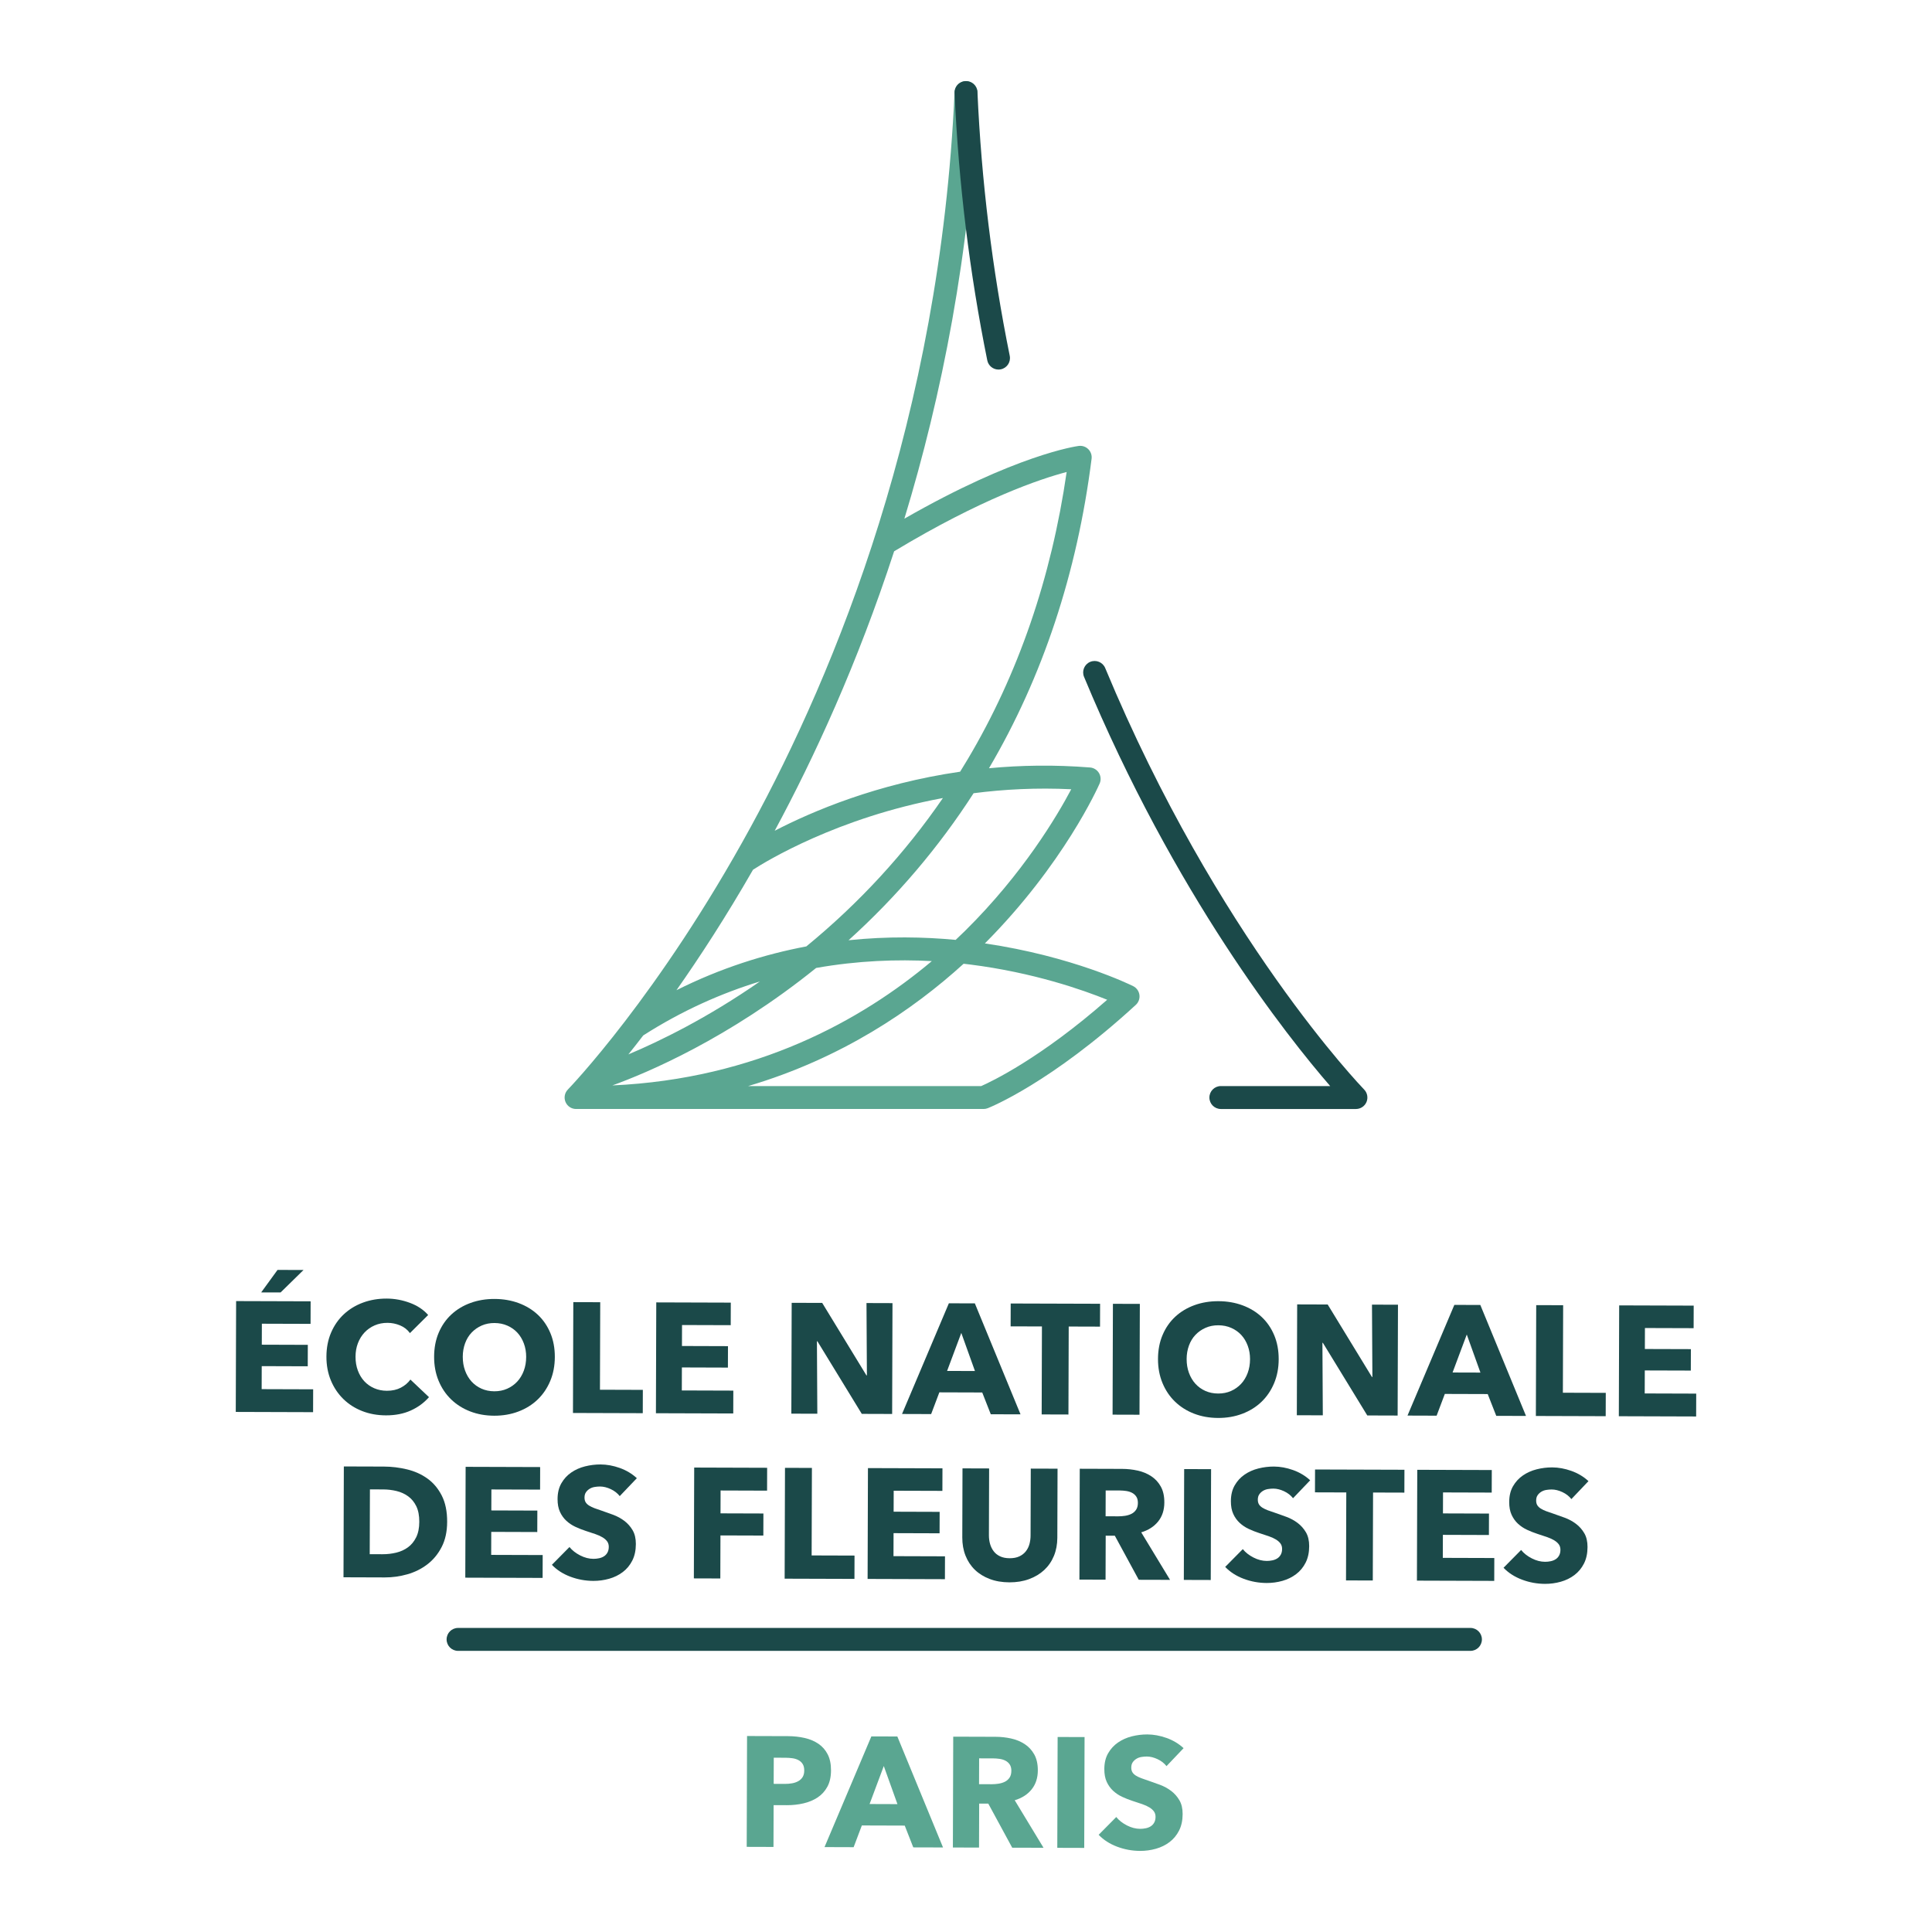 <?xml version="1.0" encoding="utf-8"?>
<!-- Generator: Adobe Illustrator 26.0.3, SVG Export Plug-In . SVG Version: 6.00 Build 0)  -->
<svg version="1.1" id="Calque_1" xmlns="http://www.w3.org/2000/svg" xmlns:xlink="http://www.w3.org/1999/xlink" x="0px" y="0px"
	 viewBox="0 0 1417.32 1417.32" style="enable-background:new 0 0 1417.32 1417.32;" xml:space="preserve">
<style type="text/css">
	.st0{fill:#5AA691;}
	.st1{fill:#1B4949;}
</style>
<g>
	<g>
		<path class="st0" d="M835.88,729.79c-0.39-2.74-2.1-5.11-4.57-6.35c-1.86-0.93-44.51-21.9-108.8-31.35
			c57.87-58.14,83.13-114.89,84.19-117.3c1.09-2.49,0.91-5.36-0.48-7.69c-1.4-2.33-3.83-3.85-6.54-4.07
			c-26.21-2.1-51.02-1.64-74.16,0.55c39.34-66.84,64.68-143.2,75.27-227.05c0.33-2.58-0.56-5.17-2.41-7.01
			c-1.84-1.84-4.43-2.71-7.02-2.38c-1.95,0.26-46.08,6.46-127.91,53.36c27.41-90.08,48.38-194.88,53.61-312.23
			c0.21-4.64-3.39-8.57-8.02-8.77c-4.71-0.22-8.57,3.39-8.77,8.02c-10.64,238.65-87.16,424.85-149.48,539.03
			C483.2,730.39,417.25,798.61,416.59,799.28c-2.36,2.42-3.04,6.02-1.73,9.14c1.31,3.12,4.37,5.14,7.75,5.14h298.93
			c1.06,0,2.1-0.2,3.09-0.59c1.87-0.74,46.48-18.71,108.62-75.81C835.28,735.29,836.27,732.53,835.88,729.79z M785.86,579
			c-10.27,19.43-35.35,61.84-77.78,103.77c-2.25,2.23-4.6,4.48-7,6.73c-23.18-2.19-49.81-2.73-78.57,0.26
			c35.41-32.01,66.14-68.15,91.72-107.85C736.5,579.03,760.5,577.76,785.86,579z M683.59,705.07
			c-51.47,43.27-128.65,86.42-234.36,91.2c25.41-9.2,85.25-34.36,149.48-86.17C629.42,704.66,658.25,703.71,683.59,705.07z
			 M782.5,346.26c-11.23,77.71-35.62,148.54-72.57,210.7c-1.83,3.07-3.69,6.12-5.58,9.16c-60.97,8.83-108.39,29-136.03,43.33
			c29.05-53.87,60.81-122.8,87.61-205.01C720.3,365.62,763.49,351.25,782.5,346.26z M552.42,638.03
			c9.37-6.06,61.79-38.23,139.3-52.59c-27.86,40.58-61.46,77.09-100.2,108.85c-30.54,5.77-62.76,15.82-95.27,32.12
			C513.39,702.05,532.6,672.53,552.42,638.03z M557.5,719.99c-38.35,26.69-73.28,43.73-96.52,53.52c3.43-4.29,7.06-8.9,10.9-13.91
			C500.6,741.23,529.49,728.54,557.5,719.99z M719.82,796.75H548.82c68.59-20.28,120.85-55.86,158.09-89.74
			c1.55,0.18,3.09,0.35,4.6,0.54c46.67,5.87,83.12,18.73,100.73,25.88C763.39,776.37,727.18,793.5,719.82,796.75z"/>
		<g>
			<path class="st1" d="M1000.73,799.28c-1.07-1.1-107.93-111.79-189.95-309.2c-1.78-4.29-6.7-6.32-10.99-4.54
				c-4.29,1.78-6.32,6.7-4.54,10.99c66.36,159.72,149.17,263.94,180.58,300.21h-80.2c-4.64,0-8.41,3.76-8.41,8.41
				s3.76,8.41,8.41,8.41h99.09c3.38,0,6.44-2.03,7.75-5.14C1003.77,805.3,1003.09,801.7,1000.73,799.28z"/>
			<path class="st1" d="M717.06,67.53c-0.21-4.64-4.15-8.25-8.77-8.02c-4.64,0.21-8.23,4.13-8.02,8.77
				c2.94,66,11.02,131.97,24,196.09c0.81,3.99,4.31,6.74,8.23,6.74c0.55,0,1.12-0.05,1.68-0.17c4.55-0.92,7.49-5.36,6.57-9.91
				C727.93,197.77,719.96,132.66,717.06,67.53z"/>
		</g>
	</g>
	<g>
		<g>
			<g>
				<g>
					<path class="st0" d="M609.63,1298.78c-0.01,4.75-0.91,8.74-2.68,11.99c-1.77,3.25-4.15,5.86-7.14,7.85
						c-2.99,1.98-6.45,3.42-10.35,4.33c-3.9,0.91-7.97,1.35-12.17,1.34l-9.76-0.03l-0.1,30.66l-19.64-0.06l0.25-81.31l29.86,0.09
						c4.44,0.01,8.59,0.47,12.46,1.36c3.86,0.89,7.22,2.32,10.09,4.28c2.86,1.96,5.11,4.53,6.75,7.72
						C608.84,1290.18,609.64,1294.11,609.63,1298.78z M589.99,1298.83c0.01-1.91-0.37-3.49-1.13-4.71c-0.76-1.22-1.8-2.19-3.09-2.88
						c-1.3-0.69-2.77-1.16-4.42-1.39c-1.65-0.23-3.35-0.35-5.11-0.36l-8.61-0.03l-0.06,19.18l8.27,0.03c1.84,0,3.6-0.14,5.28-0.44
						c1.68-0.3,3.2-0.83,4.54-1.59c1.34-0.76,2.4-1.77,3.17-3.03C589.6,1302.33,589.99,1300.75,589.99,1298.83z"/>
					<path class="st0" d="M669.98,1355.24l-6.26-15.98l-31.47-0.1l-6.02,15.94l-21.36-0.07l34.36-81.2l19.06,0.06l33.51,81.41
						L669.98,1355.24z M648.35,1295.57l-10.42,27.87l20.44,0.07L648.35,1295.57z"/>
					<path class="st0" d="M742.56,1355.47l-17.55-32.33l-6.69-0.02l-0.1,32.27l-19.18-0.06l0.25-81.31l31.01,0.1
						c3.9,0.01,7.71,0.42,11.42,1.24c3.71,0.81,7.04,2.19,9.98,4.11c2.94,1.92,5.29,4.46,7.04,7.6c1.75,3.15,2.62,7.05,2.61,11.72
						c-0.02,5.51-1.52,10.14-4.52,13.88c-3,3.74-7.14,6.41-12.43,8l21.13,34.86L742.56,1355.47z M741.93,1299.08
						c0.01-1.91-0.39-3.47-1.2-4.66c-0.8-1.19-1.84-2.11-3.11-2.77c-1.27-0.65-2.69-1.1-4.27-1.33c-1.58-0.23-3.1-0.35-4.56-0.36
						l-10.5-0.03l-0.06,18.95l9.35,0.03c1.62,0,3.27-0.12,4.97-0.39c1.69-0.26,3.23-0.73,4.62-1.42c1.38-0.68,2.52-1.67,3.41-2.97
						C741.47,1302.83,741.92,1301.14,741.93,1299.08z"/>
					<path class="st0" d="M775.63,1355.57l0.25-81.31l19.76,0.06l-0.25,81.31L775.63,1355.57z"/>
					<path class="st0" d="M855.75,1295.64c-1.68-2.15-3.88-3.86-6.59-5.13c-2.72-1.27-5.33-1.91-7.86-1.92
						c-1.3,0-2.62,0.11-3.96,0.33c-1.34,0.22-2.55,0.66-3.62,1.31c-1.07,0.65-1.98,1.48-2.71,2.52c-0.73,1.03-1.1,2.35-1.1,3.96
						c0,1.38,0.28,2.53,0.85,3.45c0.57,0.92,1.41,1.73,2.52,2.42c1.11,0.69,2.43,1.33,3.96,1.91c1.53,0.58,3.25,1.18,5.16,1.79
						c2.75,0.93,5.62,1.95,8.6,3.07c2.98,1.12,5.7,2.6,8.14,4.45c2.44,1.84,4.47,4.13,6.07,6.85c1.6,2.72,2.39,6.11,2.38,10.17
						c-0.02,4.67-0.89,8.71-2.63,12.11c-1.73,3.4-4.06,6.21-6.97,8.42c-2.92,2.21-6.25,3.85-10.01,4.91
						c-3.76,1.06-7.62,1.58-11.6,1.57c-5.82-0.02-11.45-1.05-16.87-3.1c-5.43-2.05-9.94-4.95-13.53-8.71l12.91-13.05
						c1.98,2.46,4.6,4.51,7.84,6.17c3.25,1.66,6.48,2.49,9.7,2.5c1.45,0,2.87-0.15,4.25-0.45c1.38-0.3,2.59-0.8,3.62-1.48
						c1.04-0.69,1.86-1.6,2.48-2.75c0.62-1.15,0.93-2.52,0.93-4.13c0-1.53-0.38-2.83-1.14-3.91c-0.76-1.07-1.85-2.05-3.27-2.94
						c-1.42-0.88-3.17-1.7-5.27-2.43c-2.11-0.73-4.49-1.52-7.17-2.38c-2.6-0.85-5.14-1.85-7.63-3.01c-2.48-1.15-4.7-2.63-6.65-4.44
						c-1.94-1.8-3.51-3.99-4.69-6.56c-1.18-2.57-1.76-5.69-1.75-9.37c0.01-4.52,0.94-8.38,2.79-11.59c1.85-3.21,4.27-5.84,7.26-7.9
						c2.99-2.06,6.37-3.56,10.12-4.51c3.75-0.94,7.54-1.41,11.37-1.4c4.59,0.01,9.28,0.88,14.06,2.57s8.97,4.2,12.55,7.5
						L855.75,1295.64z"/>
				</g>
			</g>
		</g>
		<path class="st1" d="M172.96,1035.79l0.26-81.31l54.66,0.17l-0.05,16.54l-35.72-0.11l-0.05,15.39l33.76,0.11l-0.05,15.73
			l-33.76-0.11l-0.05,16.88l37.78,0.12l-0.05,16.77L172.96,1035.79z M205.84,948.15l-14.24-0.04l12-16.5l19.06,0.06L205.84,948.15z"
			/>
		<path class="st1" d="M301.36,1034.75c-5.29,2.39-11.38,3.58-18.27,3.56c-6.28-0.02-12.08-1.07-17.39-3.15
			c-5.32-2.08-9.92-5.02-13.81-8.83c-3.89-3.8-6.94-8.35-9.15-13.64c-2.2-5.29-3.29-11.11-3.27-17.47c0.02-6.5,1.17-12.4,3.44-17.67
			c2.27-5.28,5.41-9.77,9.4-13.47s8.67-6.54,14.04-8.51c5.36-1.97,11.15-2.95,17.35-2.93c5.74,0.02,11.38,1.05,16.93,3.1
			c5.55,2.05,10.03,5.03,13.47,8.94l-13.37,13.28c-1.83-2.53-4.23-4.41-7.22-5.65c-2.98-1.23-6.04-1.86-9.18-1.87
			c-3.45-0.01-6.61,0.61-9.48,1.86c-2.88,1.25-5.35,2.99-7.43,5.2c-2.07,2.21-3.69,4.83-4.85,7.85c-1.16,3.02-1.74,6.33-1.75,9.93
			c-0.01,3.68,0.55,7.05,1.69,10.11c1.14,3.07,2.72,5.69,4.74,7.88c2.02,2.19,4.45,3.9,7.28,5.13c2.83,1.24,5.93,1.86,9.3,1.87
			c3.9,0.01,7.31-0.74,10.23-2.27c2.91-1.52,5.25-3.5,7.02-5.95l13.63,12.9C311.09,1029.1,306.64,1032.36,301.36,1034.75z"/>
		<path class="st1" d="M407.02,995.52c-0.02,6.43-1.15,12.31-3.39,17.62c-2.24,5.32-5.33,9.86-9.29,13.64
			c-3.96,3.78-8.65,6.69-14.1,8.74c-5.44,2.05-11.34,3.07-17.7,3.05c-6.36-0.02-12.23-1.07-17.62-3.15
			c-5.39-2.09-10.05-5.03-13.98-8.83c-3.93-3.8-7-8.36-9.2-13.69c-2.2-5.33-3.29-11.21-3.27-17.64c0.02-6.5,1.15-12.38,3.38-17.62
			c2.24-5.24,5.33-9.69,9.29-13.35c3.95-3.66,8.63-6.48,14.04-8.45c5.4-1.97,11.28-2.95,17.64-2.93c6.35,0.02,12.24,1.03,17.68,3.04
			c5.43,2.01,10.11,4.86,14.04,8.54c3.93,3.69,7,8.16,9.2,13.41C405.94,983.13,407.04,989.01,407.02,995.52z M386,995.45
			c0.01-3.52-0.55-6.81-1.69-9.88c-1.14-3.07-2.72-5.7-4.74-7.88c-2.02-2.19-4.47-3.92-7.33-5.19c-2.87-1.27-6.02-1.91-9.47-1.93
			c-3.44-0.01-6.59,0.61-9.42,1.86c-2.84,1.26-5.29,2.97-7.37,5.15c-2.07,2.17-3.67,4.79-4.79,7.85c-1.12,3.06-1.69,6.35-1.7,9.87
			c-0.01,3.68,0.55,7.07,1.69,10.17c1.14,3.11,2.72,5.77,4.74,8c2.02,2.23,4.45,3.98,7.28,5.25s5.97,1.91,9.41,1.93
			c3.44,0.01,6.59-0.61,9.42-1.87c2.84-1.25,5.29-2.99,7.37-5.2c2.07-2.21,3.69-4.87,4.85-7.97
			C385.41,1002.51,385.99,999.13,386,995.45z"/>
		<path class="st1" d="M420.33,1036.56l0.25-81.31l19.75,0.06l-0.2,64.2l31.46,0.1l-0.05,17.11L420.33,1036.56z"/>
		<path class="st1" d="M481.19,1036.75l0.25-81.31l54.67,0.17l-0.05,16.54l-35.72-0.11l-0.05,15.39l33.76,0.11l-0.05,15.73
			l-33.76-0.11l-0.05,16.88l37.78,0.12l-0.05,16.77L481.19,1036.75z"/>
		<path class="st1" d="M632.21,1037.22l-32.57-53.27h-0.34l0.29,53.17l-19.06-0.06l0.25-81.31l22.39,0.07l32.45,53.16l0.34,0
			l-0.3-53.06l19.07,0.06l-0.25,81.31L632.21,1037.22z"/>
		<path class="st1" d="M726.84,1037.51l-6.27-15.98l-31.46-0.1l-6.02,15.94l-21.36-0.07l34.36-81.2l19.06,0.06l33.51,81.41
			L726.84,1037.51z M705.21,977.84l-10.42,27.88l20.44,0.06L705.21,977.84z"/>
		<path class="st1" d="M784.01,973.15l-0.2,64.54l-19.64-0.06l0.2-64.54l-22.97-0.07l0.05-16.77l65.58,0.2l-0.05,16.77
			L784.01,973.15z"/>
		<path class="st1" d="M816.19,1037.79l0.25-81.31l19.75,0.06l-0.25,81.31L816.19,1037.79z"/>
		<path class="st1" d="M938.05,997.17c-0.02,6.43-1.15,12.31-3.39,17.62c-2.24,5.32-5.33,9.86-9.28,13.64
			c-3.95,3.78-8.66,6.69-14.1,8.74c-5.44,2.05-11.34,3.07-17.7,3.04c-6.36-0.02-12.23-1.07-17.62-3.15
			c-5.4-2.08-10.05-5.03-13.98-8.83s-7-8.36-9.2-13.69c-2.2-5.33-3.29-11.21-3.27-17.64c0.02-6.5,1.15-12.38,3.39-17.62
			c2.23-5.24,5.33-9.69,9.28-13.35c3.95-3.66,8.64-6.48,14.04-8.45c5.4-1.97,11.28-2.95,17.63-2.93c6.36,0.02,12.25,1.04,17.68,3.04
			c5.43,2.01,10.11,4.86,14.04,8.54c3.93,3.69,7,8.16,9.2,13.41C936.98,984.79,938.06,990.67,938.05,997.17z M917.03,997.11
			c0.01-3.52-0.55-6.81-1.69-9.88c-1.14-3.07-2.72-5.7-4.74-7.88c-2.02-2.19-4.47-3.92-7.33-5.19c-2.87-1.27-6.02-1.91-9.47-1.93
			c-3.45-0.01-6.59,0.61-9.42,1.87c-2.84,1.25-5.29,2.97-7.37,5.14c-2.08,2.17-3.67,4.79-4.79,7.85c-1.12,3.06-1.69,6.35-1.7,9.87
			c-0.01,3.68,0.55,7.07,1.69,10.17c1.14,3.1,2.72,5.77,4.74,8c2.02,2.23,4.45,3.98,7.28,5.25c2.83,1.27,5.97,1.91,9.41,1.92
			c3.45,0.01,6.59-0.61,9.42-1.86c2.83-1.25,5.29-2.99,7.37-5.2c2.07-2.21,3.69-4.87,4.85-7.97
			C916.43,1004.17,917.02,1000.78,917.03,997.11z"/>
		<path class="st1" d="M1003.04,1038.38l-32.57-53.27h-0.34l0.29,53.17l-19.06-0.06l0.25-81.31l22.39,0.07l32.45,53.16l0.34,0
			l-0.3-53.06l19.07,0.06l-0.25,81.31L1003.04,1038.38z"/>
		<path class="st1" d="M1097.66,1038.67l-6.27-15.98l-31.46-0.1l-6.02,15.95l-21.36-0.07l34.36-81.2l19.06,0.06l33.51,81.41
			L1097.66,1038.67z M1076.03,979l-10.42,27.87l20.44,0.06L1076.03,979z"/>
		<path class="st1" d="M1126.72,1038.76l0.25-81.31l19.76,0.06l-0.2,64.2l31.47,0.1l-0.06,17.11L1126.72,1038.76z"/>
		<path class="st1" d="M1187.58,1038.95l0.25-81.31l54.67,0.17l-0.05,16.54l-35.72-0.11l-0.05,15.39l33.76,0.1l-0.05,15.73
			l-33.76-0.1l-0.06,16.88l37.78,0.12l-0.05,16.77L1187.58,1038.95z"/>
		<path class="st1" d="M328.03,1116.46c-0.02,7.12-1.36,13.26-4.02,18.42c-2.66,5.16-6.16,9.4-10.49,12.72
			c-4.34,3.32-9.23,5.75-14.67,7.3c-5.44,1.55-10.95,2.32-16.54,2.3l-30.32-0.1l0.25-81.31l29.4,0.09
			c5.74,0.02,11.4,0.71,16.99,2.06c5.59,1.36,10.56,3.59,14.91,6.71c4.36,3.12,7.86,7.28,10.53,12.49
			C326.74,1102.37,328.06,1108.8,328.03,1116.46z M307.59,1116.39c0.01-4.59-0.72-8.4-2.2-11.43c-1.48-3.03-3.47-5.44-5.95-7.25
			c-2.48-1.81-5.31-3.1-8.49-3.88c-3.18-0.77-6.45-1.17-9.81-1.18l-9.76-0.03l-0.15,47.54l9.3,0.03c3.52,0.01,6.91-0.38,10.17-1.17
			c3.26-0.8,6.13-2.11,8.62-3.94c2.49-1.83,4.49-4.27,6-7.33C306.82,1124.7,307.58,1120.91,307.59,1116.39z"/>
		<path class="st1" d="M341.34,1157.38l0.25-81.31l54.67,0.17l-0.05,16.54l-35.72-0.11l-0.05,15.39l33.76,0.11l-0.05,15.73
			l-33.76-0.11l-0.05,16.88l37.78,0.12l-0.05,16.77L341.34,1157.38z"/>
		<path class="st1" d="M454.64,1097.56c-1.68-2.15-3.87-3.86-6.59-5.13c-2.71-1.27-5.33-1.91-7.86-1.92c-1.3,0-2.62,0.11-3.96,0.33
			c-1.34,0.22-2.55,0.66-3.62,1.31c-1.08,0.65-1.98,1.49-2.71,2.52c-0.73,1.03-1.1,2.35-1.1,3.96c0,1.38,0.28,2.53,0.85,3.45
			c0.57,0.92,1.41,1.73,2.52,2.42c1.11,0.69,2.43,1.33,3.95,1.91c1.53,0.58,3.25,1.18,5.16,1.79c2.75,0.93,5.62,1.95,8.6,3.07
			c2.98,1.12,5.69,2.6,8.14,4.45c2.44,1.85,4.47,4.13,6.07,6.85c1.6,2.73,2.39,6.12,2.38,10.17c-0.02,4.67-0.89,8.7-2.62,12.11
			c-1.73,3.4-4.06,6.21-6.98,8.42c-2.92,2.21-6.25,3.85-10.01,4.91c-3.75,1.06-7.62,1.58-11.6,1.57
			c-5.82-0.02-11.44-1.05-16.87-3.09c-5.43-2.05-9.94-4.95-13.52-8.71l12.9-13.05c1.98,2.46,4.6,4.51,7.85,6.17
			c3.25,1.66,6.48,2.49,9.7,2.5c1.45,0,2.87-0.14,4.25-0.45c1.38-0.3,2.59-0.8,3.62-1.48c1.03-0.69,1.86-1.6,2.48-2.75
			c0.61-1.15,0.92-2.52,0.93-4.13c0-1.53-0.37-2.83-1.14-3.91c-0.76-1.07-1.85-2.05-3.26-2.94c-1.41-0.88-3.17-1.69-5.28-2.43
			c-2.1-0.73-4.49-1.52-7.17-2.38c-2.6-0.85-5.14-1.85-7.63-3.01c-2.49-1.16-4.7-2.64-6.65-4.44c-1.95-1.8-3.51-3.99-4.69-6.56
			c-1.18-2.57-1.76-5.69-1.75-9.37c0.01-4.52,0.95-8.38,2.79-11.59c1.85-3.21,4.27-5.85,7.26-7.9c2.99-2.06,6.37-3.56,10.12-4.5
			c3.75-0.94,7.55-1.41,11.38-1.4c4.59,0.01,9.28,0.87,14.06,2.57c4.78,1.7,8.96,4.2,12.55,7.5L454.64,1097.56z"/>
		<path class="st1" d="M528.62,1093.43l-0.05,16.77l31.47,0.1l-0.05,16.19l-31.46-0.1l-0.1,31.58l-19.41-0.06l0.25-81.31l53.51,0.17
			l-0.05,16.77L528.62,1093.43z"/>
		<path class="st1" d="M575.62,1158.12l0.25-81.31l19.75,0.06l-0.2,64.2l31.46,0.1l-0.05,17.11L575.62,1158.12z"/>
		<path class="st1" d="M636.48,1158.31l0.25-81.31l54.66,0.17l-0.05,16.54l-35.72-0.11l-0.05,15.39l33.76,0.11l-0.05,15.73
			l-33.76-0.11l-0.05,16.88l37.78,0.12l-0.05,16.77L636.48,1158.31z"/>
		<path class="st1" d="M773.14,1141.45c-1.66,4.01-4.03,7.45-7.1,10.31c-3.07,2.86-6.77,5.09-11.1,6.68
			c-4.33,1.6-9.14,2.38-14.42,2.37c-5.36-0.02-10.18-0.83-14.46-2.46c-4.28-1.62-7.91-3.87-10.89-6.75s-5.26-6.33-6.86-10.36
			c-1.6-4.03-2.39-8.49-2.37-13.39l0.15-50.65l19.53,0.06l-0.15,49.04c0,2.22,0.28,4.33,0.84,6.32c0.57,1.99,1.44,3.78,2.63,5.35
			c1.18,1.57,2.74,2.82,4.7,3.75c1.95,0.93,4.3,1.39,7.06,1.4c2.76,0.01,5.11-0.44,7.07-1.35c1.95-0.91,3.54-2.15,4.78-3.72
			c1.23-1.56,2.12-3.34,2.66-5.33c0.54-1.99,0.82-4.09,0.82-6.31l0.15-49.04l19.64,0.06l-0.16,50.65
			C775.64,1132.98,774.8,1137.43,773.14,1141.45z"/>
		<path class="st1" d="M835.39,1158.93l-17.56-32.33l-6.69-0.02l-0.1,32.27l-19.18-0.06l0.25-81.31l31.01,0.1
			c3.91,0.01,7.71,0.42,11.43,1.24c3.71,0.81,7.03,2.18,9.97,4.11s5.29,4.46,7.04,7.6c1.75,3.15,2.62,7.05,2.6,11.72
			c-0.02,5.51-1.52,10.14-4.52,13.88c-3,3.74-7.14,6.41-12.43,8l21.14,34.86L835.39,1158.93z M834.76,1102.54
			c0-1.91-0.39-3.46-1.2-4.65c-0.8-1.19-1.84-2.11-3.11-2.77s-2.69-1.1-4.26-1.33s-3.1-0.35-4.56-0.36l-10.5-0.03l-0.06,18.95
			l9.35,0.03c1.61,0,3.27-0.12,4.96-0.38c1.69-0.26,3.23-0.74,4.62-1.42c1.38-0.68,2.52-1.68,3.41-2.97
			C834.31,1106.29,834.75,1104.6,834.76,1102.54z"/>
		<path class="st1" d="M868.46,1159.03l0.25-81.31l19.75,0.06l-0.25,81.31L868.46,1159.03z"/>
		<path class="st1" d="M948.58,1099.1c-1.67-2.15-3.88-3.86-6.59-5.13c-2.71-1.27-5.33-1.91-7.86-1.92c-1.3,0-2.62,0.11-3.96,0.33
			c-1.34,0.22-2.55,0.66-3.62,1.31c-1.08,0.65-1.98,1.49-2.71,2.52c-0.73,1.03-1.1,2.35-1.1,3.96c0,1.38,0.28,2.53,0.85,3.45
			c0.57,0.92,1.41,1.73,2.52,2.42c1.11,0.69,2.43,1.33,3.95,1.91c1.53,0.58,3.25,1.18,5.17,1.79c2.75,0.93,5.62,1.95,8.6,3.07
			c2.98,1.12,5.69,2.6,8.14,4.45c2.44,1.85,4.47,4.13,6.07,6.85c1.6,2.73,2.39,6.12,2.38,10.17c-0.01,4.67-0.89,8.7-2.62,12.11
			c-1.73,3.4-4.06,6.21-6.98,8.42c-2.92,2.21-6.25,3.85-10,4.91c-3.76,1.06-7.63,1.58-11.61,1.57c-5.82-0.02-11.44-1.05-16.87-3.09
			c-5.43-2.05-9.94-4.95-13.53-8.71l12.91-13.05c1.98,2.46,4.6,4.51,7.85,6.17c3.25,1.66,6.48,2.49,9.7,2.5
			c1.45,0,2.87-0.14,4.25-0.45c1.38-0.3,2.58-0.8,3.62-1.48c1.04-0.69,1.86-1.6,2.48-2.75c0.61-1.15,0.93-2.52,0.93-4.13
			c0-1.53-0.38-2.83-1.14-3.91c-0.76-1.07-1.85-2.05-3.26-2.94c-1.42-0.88-3.18-1.69-5.28-2.43c-2.1-0.73-4.49-1.52-7.17-2.38
			c-2.6-0.85-5.15-1.85-7.63-3.01c-2.49-1.16-4.7-2.64-6.65-4.44c-1.95-1.8-3.51-3.99-4.69-6.56c-1.18-2.57-1.76-5.69-1.75-9.37
			c0.01-4.52,0.95-8.38,2.8-11.59c1.84-3.21,4.26-5.85,7.26-7.9c2.99-2.06,6.37-3.56,10.12-4.5c3.75-0.94,7.54-1.41,11.38-1.4
			c4.59,0.01,9.28,0.87,14.06,2.57c4.78,1.7,8.96,4.2,12.55,7.5L948.58,1099.1z"/>
		<path class="st1" d="M1007.28,1094.92l-0.2,64.54l-19.64-0.06l0.2-64.54l-22.97-0.07l0.05-16.77l65.58,0.2l-0.05,16.77
			L1007.28,1094.92z"/>
		<path class="st1" d="M1039.46,1159.56l0.25-81.31l54.67,0.17l-0.05,16.54l-35.72-0.11l-0.05,15.39l33.76,0.11l-0.05,15.73
			l-33.76-0.11l-0.06,16.88l37.78,0.12l-0.05,16.77L1039.46,1159.56z"/>
		<path class="st1" d="M1152.77,1099.74c-1.68-2.15-3.88-3.86-6.59-5.13c-2.72-1.27-5.34-1.91-7.86-1.92c-1.3,0-2.62,0.11-3.96,0.33
			c-1.34,0.22-2.55,0.66-3.62,1.31c-1.07,0.65-1.98,1.48-2.71,2.52c-0.73,1.03-1.1,2.35-1.1,3.96c0,1.38,0.28,2.53,0.85,3.45
			c0.57,0.92,1.41,1.73,2.52,2.42c1.11,0.69,2.43,1.33,3.95,1.91c1.53,0.58,3.25,1.18,5.17,1.79c2.75,0.93,5.62,1.95,8.6,3.07
			c2.98,1.12,5.7,2.6,8.14,4.45c2.44,1.84,4.47,4.13,6.07,6.85c1.6,2.72,2.39,6.11,2.38,10.17c-0.01,4.67-0.89,8.71-2.62,12.11
			c-1.73,3.4-4.06,6.21-6.97,8.42c-2.92,2.21-6.25,3.85-10.01,4.91c-3.76,1.06-7.63,1.58-11.61,1.57
			c-5.82-0.02-11.44-1.05-16.87-3.1c-5.43-2.05-9.94-4.95-13.53-8.71l12.9-13.05c1.98,2.46,4.6,4.52,7.85,6.17
			c3.25,1.66,6.48,2.49,9.7,2.5c1.45,0,2.87-0.14,4.25-0.45c1.38-0.3,2.59-0.8,3.62-1.48c1.04-0.68,1.86-1.6,2.48-2.75
			c0.62-1.15,0.93-2.52,0.93-4.13c0-1.53-0.38-2.83-1.14-3.91c-0.76-1.07-1.85-2.05-3.27-2.94c-1.42-0.88-3.17-1.69-5.27-2.43
			c-2.11-0.73-4.49-1.52-7.17-2.38c-2.6-0.85-5.14-1.85-7.63-3.01c-2.48-1.15-4.7-2.63-6.65-4.44c-1.95-1.8-3.51-3.99-4.69-6.56
			c-1.18-2.57-1.76-5.69-1.75-9.37c0.01-4.52,0.94-8.38,2.79-11.59s4.27-5.84,7.26-7.9c2.99-2.06,6.37-3.56,10.12-4.51
			c3.75-0.94,7.54-1.41,11.37-1.4c4.59,0.02,9.28,0.87,14.06,2.57c4.78,1.7,8.97,4.2,12.55,7.5L1152.77,1099.74z"/>
		<path class="st1" d="M1078.72,1211.08H336.04c-4.64,0-8.41-3.76-8.41-8.41s3.76-8.41,8.41-8.41h742.68c4.64,0,8.41,3.76,8.41,8.41
			S1083.36,1211.08,1078.72,1211.08z"/>
	</g>
</g>
</svg>
